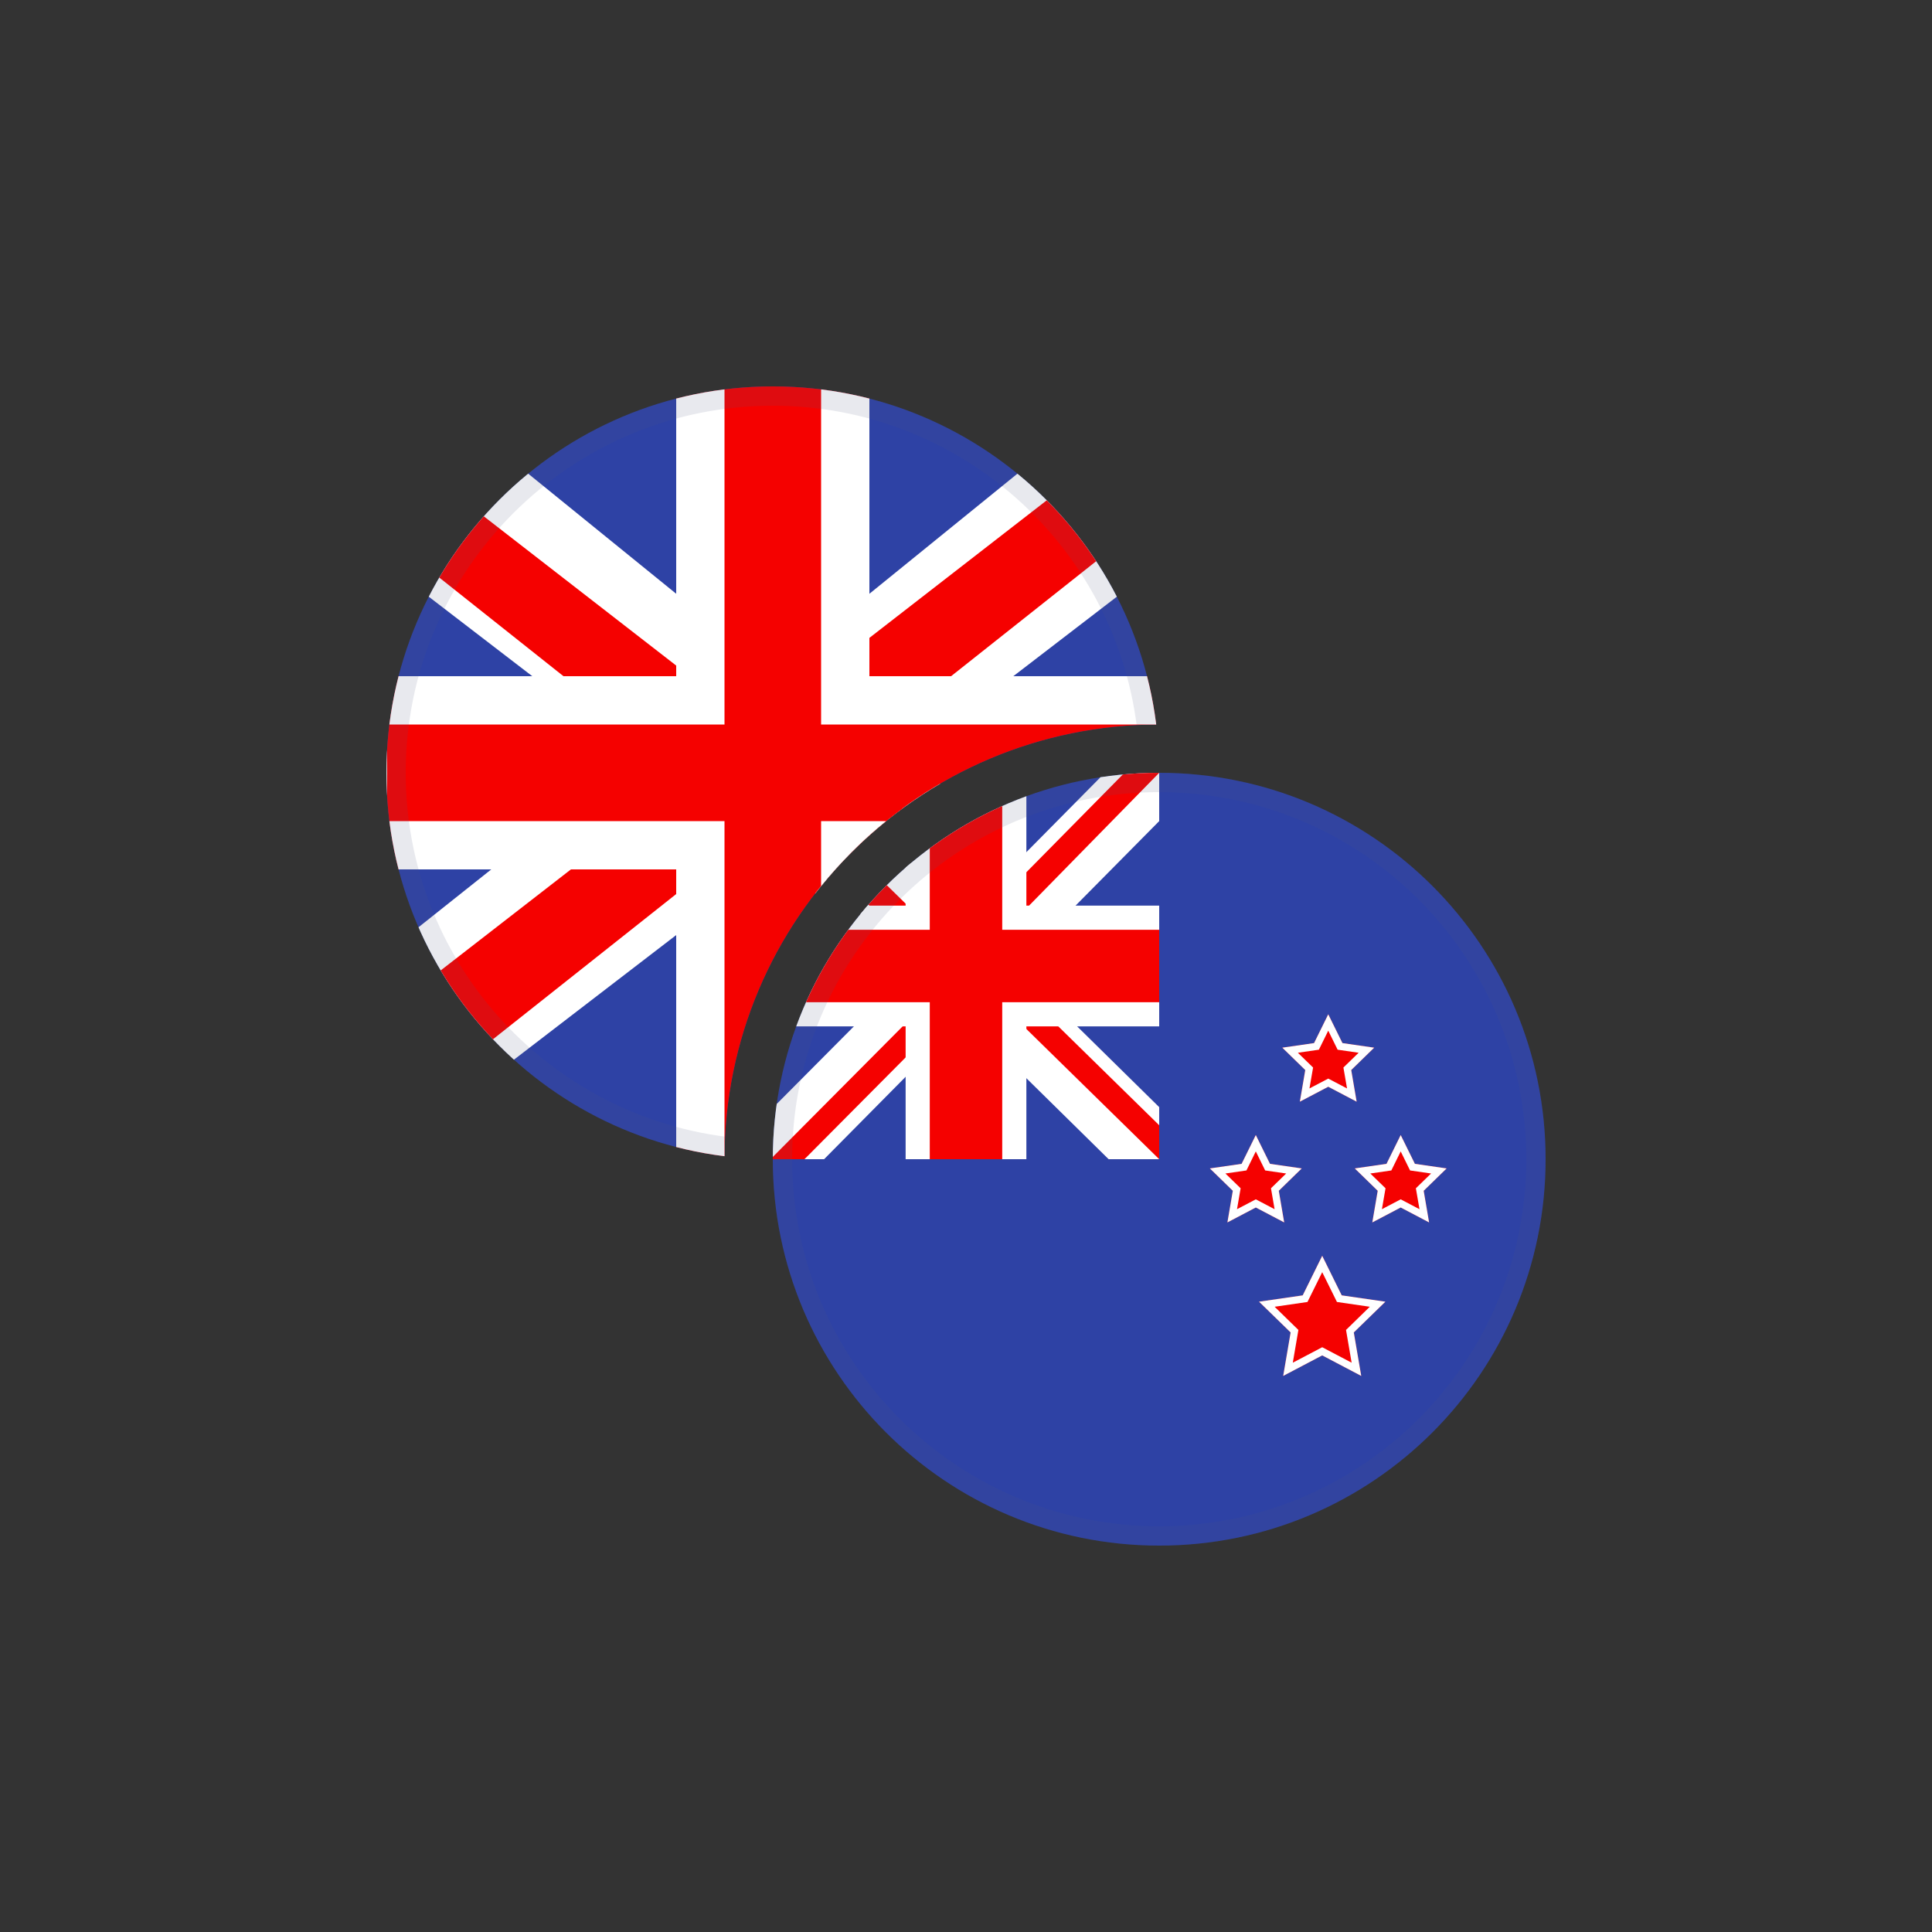 <svg width="40" height="40" viewBox="0 0 40 40" fill="none" xmlns="http://www.w3.org/2000/svg">
<rect x="0" y="0" width="40" height="40" fill="#333333" stroke="none"/>
<g clip-path="url(#clip0_6363_10877)">
<path fill-rule="evenodd" clip-rule="evenodd" d="M16 16V32H32V16H16Z" fill="#2E42A5"/>
<path d="M24 16V17L21.031 20L24 22.922V24H22.953L19.969 21.062L17.062 24H16V22.938L18.906 20.016L16 17.156V16H16.969L19.969 18.938L22.875 16H24Z" fill="white"/>
<path d="M18.875 21.062L19.047 21.594L16.656 24H16V23.953L18.875 21.062ZM20.812 20.875L21.656 21L24 23.297V24L20.812 20.875ZM24 16L21 19.062L20.938 18.375L23.281 16H24ZM16 16.016L19.016 18.969L18.094 18.844L16 16.766V16.016Z" fill="#F50100"/>
<path d="M18.75 16V24H21.25V16H18.75ZM16 18.75V21.25H24V18.75H16Z" fill="white"/>
<path d="M16 19.25V20.75H24V19.25H16ZM19.25 16V24H20.75V16H19.25Z" fill="#F50100"/>
<path fill-rule="evenodd" clip-rule="evenodd" d="M27.375 28.062L26.567 28.487L26.721 27.587L26.067 26.95L26.971 26.819L27.375 26L27.779 26.819L28.683 26.95L28.029 27.587L28.183 28.487L27.375 28.062Z" fill="#F50100"/>
<path fill-rule="evenodd" clip-rule="evenodd" d="M27.375 27.893L27.984 28.213L27.868 27.535L28.36 27.055L27.68 26.956L27.375 26.339L27.07 26.956L26.39 27.055L26.882 27.535L26.766 28.213L27.375 27.893ZM26.567 28.487L26.721 27.587L26.067 26.95L26.971 26.819L27.375 26L27.779 26.819L28.683 26.95L28.029 27.587L28.183 28.487L27.375 28.062L26.567 28.487Z" fill="white"/>
<path fill-rule="evenodd" clip-rule="evenodd" d="M26 25L25.412 25.309L25.524 24.654L25.049 24.191L25.706 24.096L26 23.5L26.294 24.096L26.951 24.191L26.476 24.654L26.588 25.309L26 25Z" fill="#F50100"/>
<path fill-rule="evenodd" clip-rule="evenodd" d="M26 24.831L26.389 25.035L26.314 24.602L26.629 24.296L26.194 24.233L26 23.839L25.806 24.233L25.371 24.296L25.686 24.602L25.611 25.035L26 24.831ZM25.412 25.309L25.524 24.654L25.049 24.191L25.706 24.096L26 23.5L26.294 24.096L26.951 24.191L26.476 24.654L26.588 25.309L26 25L25.412 25.309Z" fill="white"/>
<path fill-rule="evenodd" clip-rule="evenodd" d="M29 25L28.412 25.309L28.524 24.654L28.049 24.191L28.706 24.096L29 23.5L29.294 24.096L29.951 24.191L29.476 24.654L29.588 25.309L29 25Z" fill="#F50100"/>
<path fill-rule="evenodd" clip-rule="evenodd" d="M29 24.831L29.389 25.035L29.314 24.602L29.629 24.296L29.194 24.233L29 23.839L28.806 24.233L28.371 24.296L28.686 24.602L28.611 25.035L29 24.831ZM28.412 25.309L28.524 24.654L28.049 24.191L28.706 24.096L29 23.5L29.294 24.096L29.951 24.191L29.476 24.654L29.588 25.309L29 25L28.412 25.309Z" fill="white"/>
<path fill-rule="evenodd" clip-rule="evenodd" d="M27.5 22.5L26.912 22.809L27.024 22.154L26.549 21.691L27.206 21.596L27.5 21L27.794 21.596L28.451 21.691L27.976 22.154L28.088 22.809L27.5 22.5Z" fill="#F50100"/>
<path fill-rule="evenodd" clip-rule="evenodd" d="M27.5 22.331L27.889 22.535L27.814 22.102L28.129 21.796L27.694 21.733L27.5 21.339L27.306 21.733L26.871 21.796L27.186 22.102L27.111 22.535L27.5 22.331ZM26.912 22.809L27.024 22.154L26.549 21.691L27.206 21.596L27.5 21L27.794 21.596L28.451 21.691L27.976 22.154L28.088 22.809L27.5 22.5L26.912 22.809Z" fill="white"/>
<path fill-rule="evenodd" clip-rule="evenodd" d="M16.4 24C16.4 28.197 19.803 31.6 24 31.6C28.197 31.6 31.6 28.197 31.6 24C31.6 19.803 28.197 16.4 24 16.4C19.803 16.4 16.4 19.803 16.4 24ZM24 16C19.582 16 16 19.582 16 24C16 28.418 19.582 32 24 32C28.418 32 32 28.418 32 24C32 19.582 28.418 16 24 16Z" fill="#4E5B7E" fill-opacity="0.13"/>
</g>
<g clip-path="url(#clip1_6363_10877)">
<path d="M24 15C19.029 15 15 19.029 15 24H8V8H24V15Z" fill="#2E42A5"/>
<path d="M6.218 21.143L9.739 22.632L24.08 11.619L25.937 9.406L22.172 8.909L16.323 13.654L11.615 16.852L6.218 21.143Z" fill="white"/>
<path d="M6.5 22.127L8.335 23L26 9H23.423L6.5 22.127Z" fill="#F50100"/>
<path d="M15.677 13.654L19.465 16.227C18.463 16.812 17.585 17.586 16.879 18.499L7.92 11.619L6.062 9.406L9.828 8.908L15.677 13.654Z" fill="white"/>
<path d="M17.078 16.168L18.689 16.734C18.291 17.026 17.916 17.35 17.571 17.702L16.689 17L14.6 16.33L6 9.5H8.483L17.078 16.168Z" fill="#F50100"/>
<path d="M18 14H25.014V15.059C24.681 15.021 24.343 15 24 15C19.029 15 15 19.029 15 24C15 24.338 15.02 24.672 15.057 25H14V18H7.014V14H14V7H18V14Z" fill="#F50100"/>
<path d="M18 14H25.014V15.059C24.685 15.022 24.352 15.001 24.014 15H17V8H15V15H8.014V17H15V24C15 24.338 15.02 24.672 15.057 25H14V18H7.014V14H14V7H18V14Z" fill="white"/>
<path d="M18.345 17C17.851 17.4 17.4 17.851 17 18.345V17H18.345Z" fill="white"/>
<path d="M16 8C20.08 8 23.444 11.054 23.936 15.001C23.801 15.002 23.667 15.005 23.533 15.012C23.049 11.281 19.862 8.4 16 8.4C11.803 8.4 8.4 11.803 8.4 16C8.4 19.862 11.281 23.049 15.012 23.533C15.005 23.667 15.002 23.801 15.001 23.936C11.054 23.444 8 20.08 8 16C8 11.582 11.582 8 16 8Z" fill="#4E5B7E" fill-opacity="0.13"/>
</g>
<defs>
<clipPath id="clip0_6363_10877">
<path d="M16 24C16 19.582 19.582 16 24 16V16C28.418 16 32 19.582 32 24V24C32 28.418 28.418 32 24 32V32C19.582 32 16 28.418 16 24V24Z" fill="white"/>
</clipPath>
<clipPath id="clip1_6363_10877">
<path d="M8 16C8 11.582 11.582 8 16 8V8C20.418 8 24 11.582 24 16V16C24 20.418 20.418 24 16 24V24C11.582 24 8 20.418 8 16V16Z" fill="white"/>
</clipPath>
</defs>
</svg>
